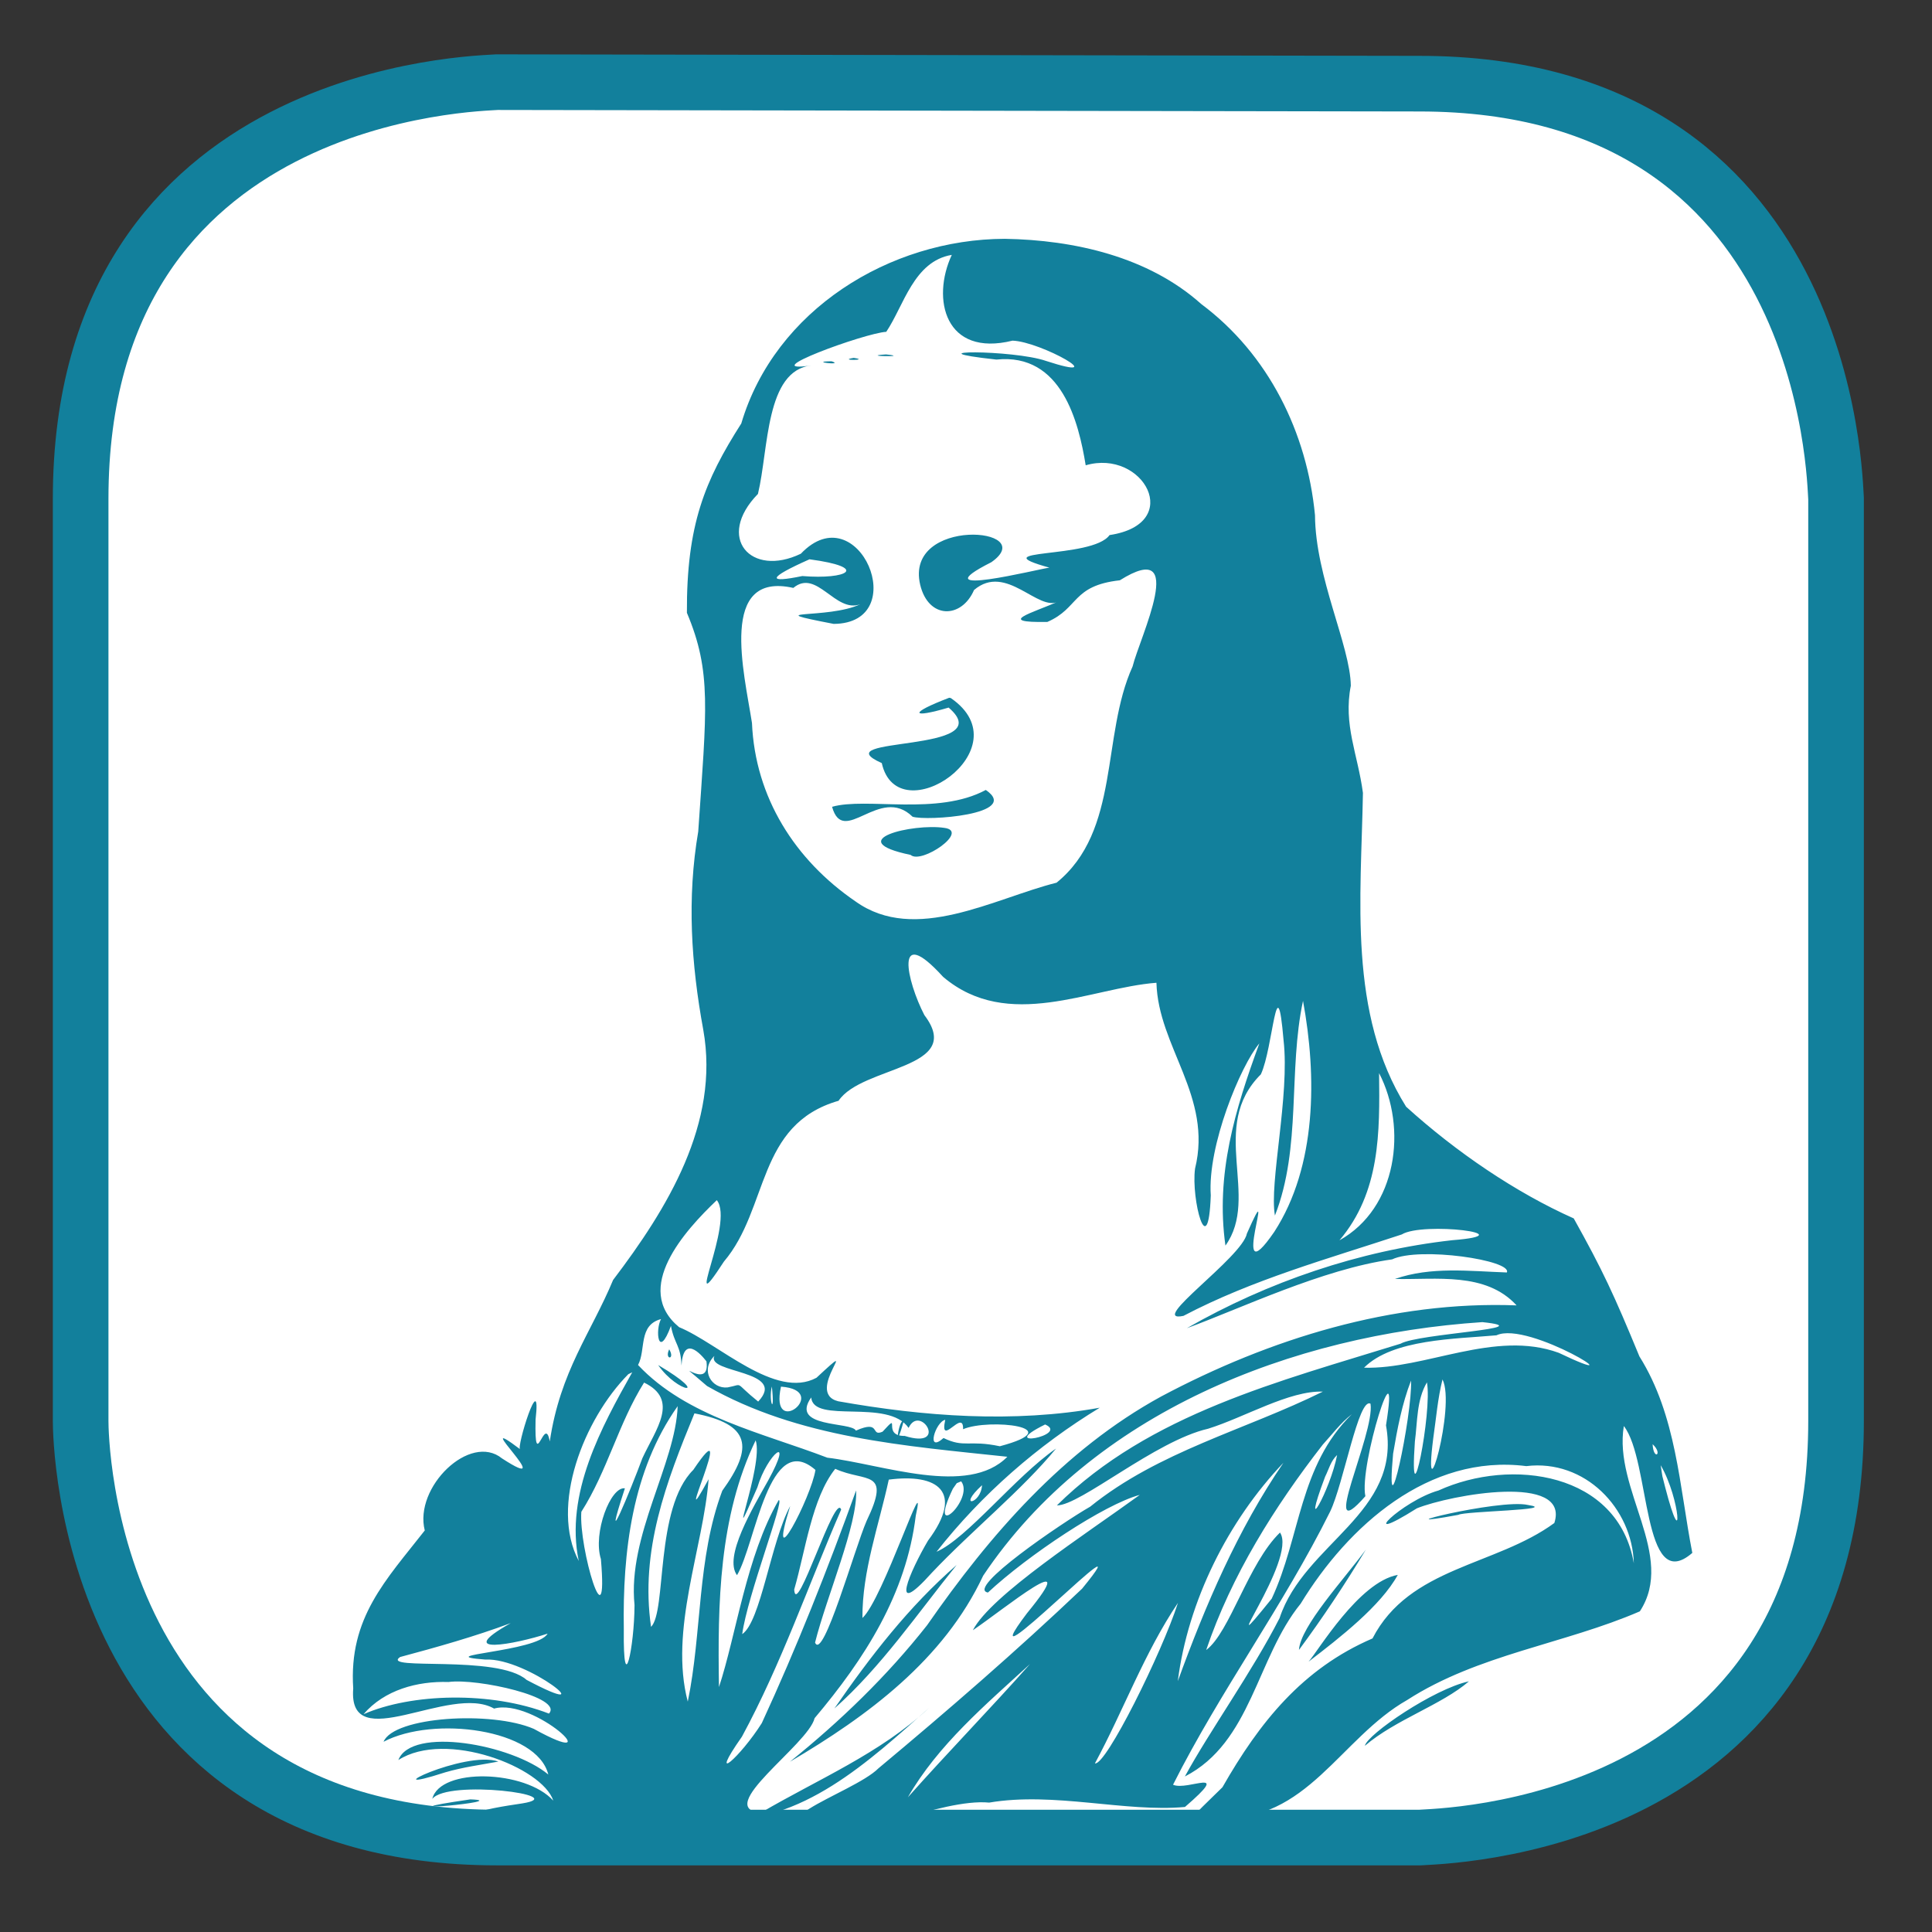 <?xml version="1.0" encoding="UTF-8" standalone="no"?>
<!-- Generator: Adobe Illustrator 15.0.2, SVG Export Plug-In . SVG Version: 6.00 Build 0)  -->

<svg
   version="1.1"
   id="Calque_1"
   x="0px"
   y="0px"
   width="128px"
   height="128px"
   viewBox="0 0 128 128"
   enable-background="new 0 0 128 128"
   xml:space="preserve"
   sodipodi:docname="musee.svg"
   inkscape:version="1.2.2 (732a01da63, 2022-12-09)"
   xmlns:inkscape="http://www.inkscape.org/namespaces/inkscape"
   xmlns:sodipodi="http://sodipodi.sourceforge.net/DTD/sodipodi-0.dtd"
   xmlns="http://www.w3.org/2000/svg"
   xmlns:svg="http://www.w3.org/2000/svg"><rect x="0" y="0" width="128" height="128" fill="#333333" stroke="none"/><defs
   id="defs15" /><sodipodi:namedview
   id="namedview13"
   pagecolor="#ffffff"
   bordercolor="#000000"
   borderopacity="0.25"
   inkscape:showpageshadow="2"
   inkscape:pageopacity="0.0"
   inkscape:pagecheckerboard="0"
   inkscape:deskcolor="#d1d1d1"
   showgrid="false"
   inkscape:zoom="1.1918616"
   inkscape:cx="294.49727"
   inkscape:cy="31.043872"
   inkscape:window-width="1920"
   inkscape:window-height="1017"
   inkscape:window-x="3832"
   inkscape:window-y="-8"
   inkscape:window-maximized="1"
   inkscape:current-layer="Calque_1" />
<path
   fill="#FFFFFF"
   stroke="#12809c"
   stroke-width="3.685"
   stroke-miterlimit="10"
   d="M32.943,5.443c-1.1,0.1-27.6,0.4-27.6,27.6  v61.099c0,1.101,0.3,27.601,27.6,27.601h61.1c1.1-0.101,27.6-0.3,27.6-27.601V33.043c-0.1-1.2-0.399-27.5-27.6-27.5L32.943,5.443  L32.943,5.443z"
   id="path2" />
     <path
   display="none"
   fill="#FFFFFF"
   stroke="#12809c"
   stroke-width="3.685"
   stroke-miterlimit="10"
   d="M29.4,1.9  C28.3,2,1.8,2.3,1.8,29.5v61.1C1.8,91.7,2.1,118.2,29.4,118.2h61.1c1.1,0,27.6-0.3,27.6-27.601V29.5C118,28.3,117.7,2,90.5,2  L29.4,1.9L29.4,1.9z"
   id="path4" />



<path
   id="path2615"
   style="fill:#12809c;fill-opacity:1;stroke-width:0.234"
   d="m 66.568,15.822 c -7.618,0.021 -15.23,4.717 -17.456,12.235 -2.419,3.793 -3.631,6.716 -3.603,12.543 1.647,3.907 1.302,6.392 0.751,14.49 -0.754,4.428 -0.47,8.755 0.333,13.135 1.109,6.194 -2.398,11.869 -5.974,16.577 -1.453,3.5 -3.5,6.03 -4.195,10.698 -0.335,-1.89 -1.026,2.254 -0.941,-1.449 0.412,-3.609 -1.326,1.976 -1.015,1.971 -3.601,-2.718 2.789,3.197 -1.208,0.602 -2.111,-1.719 -5.85,1.901 -5.118,4.773 -2.569,3.285 -5.05,5.783 -4.74,10.47 -0.366,4.571 6.392,-0.346 9.333,1.331 2.661,-0.737 7.872,4.235 2.63,1.343 -2.802,-1.21 -9.278,-0.809 -9.953,0.855 3.305,-1.739 10.159,-0.854 10.915,2.171 -2.413,-2.01 -9.074,-3.202 -9.934,-0.961 3.147,-2.012 9.544,0.483 10.264,2.692 -1.828,-2.037 -7.505,-2.211 -8.017,-0.117 1.034,-1.308 9.304,-0.236 5.967,0.298 -2.318,0.35 -6.163,0.902 -1.931,2.383 4.861,1.003 9.785,-1.501 14.74,-1.298 5.686,0.348 10.187,-3.908 14.142,-7.417 -3.244,3.03 -7.404,4.752 -11.15,6.953 -3.185,-0.279 3.138,-4.51 3.562,-6.267 3.318,-3.934 6.067,-8.215 6.701,-13.408 0.806,-3.658 -2.175,5.545 -3.533,6.77 -0.02,-3.112 1.09,-6.133 1.746,-9.166 3.232,-0.424 5.027,0.791 2.599,4.042 -1.173,1.986 -2.658,5.378 0.265,2.117 2.61,-2.762 5.986,-5.492 8.215,-8.216 -2.662,1.833 -5.902,5.961 -7.915,6.836 2.994,-3.806 6.702,-7.046 10.812,-9.543 -5.706,1.025 -11.649,0.583 -17.33,-0.428 -2.312,-0.576 1.784,-4.551 -1.435,-1.557 -2.718,1.471 -6.496,-2.281 -9.103,-3.352 -3.099,-2.561 0.372,-6.39 2.498,-8.414 1.216,1.484 -2.42,8.52 0.47,4.071 2.992,-3.522 2.151,-9.092 7.598,-10.656 1.557,-2.329 8.408,-2.085 5.686,-5.673 -1.17,-2.258 -2.047,-6.152 1.238,-2.538 4.311,3.659 9.769,0.721 14.135,0.393 0.117,4.249 3.734,7.538 2.558,12.312 -0.274,2.035 0.877,6.375 1.042,1.776 -0.228,-3.289 1.975,-8.591 3.219,-10.073 -1.611,4.384 -2.915,8.688 -2.247,13.398 2.327,-3.252 -1.147,-7.869 2.346,-11.346 0.817,-1.737 1.056,-7.488 1.504,-2.26 0.422,3.666 -0.964,9.477 -0.571,11.616 1.772,-4.533 0.867,-9.587 1.86,-14.223 0.917,4.962 0.922,10.947 -1.906,15.305 -3.143,4.573 0.348,-4.764 -1.81,0.106 -0.309,1.594 -6.66,5.967 -4.205,5.458 4.564,-2.401 9.593,-3.784 14.463,-5.394 1.393,-0.861 8.305,-0.007 3.352,0.38 -6.149,0.686 -12.236,2.761 -17.59,5.831 3.474,-1.27 9.017,-3.928 13.598,-4.56 1.828,-0.859 7.975,0.062 7.603,0.867 -2.476,-0.085 -5.025,-0.406 -7.414,0.43 2.742,0.061 6.011,-0.483 8.059,1.751 -8.209,-0.314 -16.361,2.209 -23.554,6.039 -6.464,3.539 -11.352,9.18 -15.501,15.15 -2.653,3.371 -5.753,6.359 -9.089,9.047 5.155,-3.037 10.196,-6.761 12.803,-12.327 7.258,-10.834 20.472,-15.963 33.07,-16.8 4.053,0.423 -4.229,0.747 -5.414,1.429 -7.988,2.485 -16.639,4.646 -22.772,10.714 1.556,0.009 6.523,-4.279 10.022,-5.081 2.417,-0.753 5.37,-2.536 7.6,-2.458 -5.141,2.545 -10.867,3.95 -15.413,7.621 -1.907,1.091 -8.274,5.437 -6.776,5.69 2.653,-2.473 7.72,-5.845 10.06,-6.469 -3.556,2.584 -9.862,6.652 -11.06,8.967 2.004,-1.351 7.442,-5.821 3.585,-1.123 -4.397,5.812 8.303,-7.316 3.653,-1.631 -4.342,4.125 -8.887,8.062 -13.487,11.898 -1.747,1.749 -9.487,3.855 -2.988,4.635 0.844,0.224 7.204,-2.66 10.318,-2.359 4.289,-0.73 9.032,0.655 12.972,0.289 3.206,-2.769 0.167,-1.032 -0.79,-1.474 3.123,-6.205 7.316,-11.871 10.408,-18.096 0.887,-1.828 1.887,-7.606 2.675,-7.145 0.308,1.991 -3.533,9.761 -0.34,6.125 -0.439,-2.006 2.333,-10.738 1.366,-4.692 1.064,5.834 -5.408,7.794 -7.05,12.767 -1.802,3.532 -4.655,7.512 -6.275,10.496 4.415,-2.272 4.742,-7.852 7.672,-11.451 3.144,-5.149 8.477,-9.932 14.946,-9.112 3.889,-0.471 7.019,2.794 7.127,6.439 -1.033,-6.025 -8.119,-7.02 -12.942,-4.824 -2.406,0.673 -5.628,3.826 -1.429,1.18 2.23,-0.894 10.17,-2.352 9.104,0.974 -3.904,2.858 -9.598,2.898 -12.047,7.648 -4.646,2 -7.487,5.559 -9.942,9.859 -1.81,1.797 -3.846,3.485 -0.26,2.021 5.84,0.339 8.072,-5.29 12.503,-7.803 4.681,-3.02 10.429,-3.713 15.412,-5.873 2.406,-3.685 -1.764,-8.084 -1.061,-12.276 1.779,2.287 1.192,11.299 4.536,8.405 -0.863,-4.422 -1.041,-9.084 -3.504,-13.018 -1.697,-4.116 -2.433,-5.703 -4.352,-9.143 -3.817,-1.701 -7.773,-4.379 -11.106,-7.401 C 89.295,67.149 90.178,59.475 90.298,52.533 89.954,49.947 88.986,48.023 89.496,45.428 89.456,42.772 87.148,38.256 87.122,34.134 86.595,28.658 84.045,23.473 79.587,20.144 76.084,17.006 71.158,15.898 66.568,15.822 Z m -3.509,1.064 c -1.369,2.935 -0.443,6.788 4.023,5.683 1.892,0.06 6.746,2.822 2.21,1.34 -2.167,-0.747 -9.18,-0.729 -3.278,-0.086 4.338,-0.457 5.457,4.186 5.916,7.004 3.817,-1.112 6.567,3.875 1.58,4.623 -1.139,1.609 -8.656,0.861 -3.984,2.158 -0.633,0.067 -8.702,2.097 -3.846,-0.361 3.3,-2.31 -5.763,-3.028 -4.718,1.484 0.543,2.305 2.742,2.278 3.571,0.358 2.141,-1.821 4.255,1.508 5.615,0.749 -1.741,0.773 -4.239,1.425 -0.76,1.367 2.113,-0.911 1.614,-2.402 4.805,-2.759 4.583,-2.876 1.317,3.784 0.843,5.713 -2.09,4.611 -0.794,10.873 -5.035,14.321 -4.142,1.037 -9.364,4.074 -13.318,1.244 -4.019,-2.748 -6.652,-6.899 -6.863,-11.826 -0.521,-3.353 -2.235,-10.066 2.74,-8.947 1.554,-1.302 2.78,1.699 4.437,1.081 -2.141,1.019 -6.956,0.3 -1.762,1.303 5.27,-0.037 1.636,-8.648 -2.177,-4.65 -3.306,1.595 -5.671,-1.065 -2.842,-3.961 0.718,-2.97 0.482,-8.202 3.566,-8.516 -3.946,0.583 3.518,-2.148 4.935,-2.224 1.164,-1.726 1.817,-4.676 4.339,-5.097 z m -4.355,6.596 c -1.886,0.118 1.767,0.183 0,0 z m -2.142,0.229 c -1.13,0.183 1.138,0.169 0,0 z m -1.469,0.225 c -1.614,0.016 0.912,0.299 0,0 z m -1.461,13.119 c 4.019,0.539 2.498,1.356 -0.477,1.109 -2.319,0.48 -2.345,0.145 0.477,-1.109 z m 9.256,9.173 c -2.73,1.04 -2.517,1.385 -0.039,0.651 3.561,3.065 -8.489,1.861 -4.429,3.678 1.055,4.735 9.475,-0.946 4.57,-4.31 l -0.101,-0.019 z m 2.423,6.108 c -3.202,1.728 -7.921,0.465 -10.184,1.117 0.756,2.697 3.155,-1.472 5.331,0.655 0.888,0.303 7.239,-0.135 4.853,-1.772 z m -2.754,2.512 c -2.063,-0.31 -6.868,0.824 -2.225,1.792 0.701,0.643 3.946,-1.582 2.225,-1.792 z m 28.811,16.249 c 1.884,3.641 1.198,8.95 -2.627,11.078 2.709,-3.19 2.674,-7.146 2.627,-11.078 z M 43.794,87.393 c -0.394,0.709 -0.197,2.755 0.658,0.452 0.228,1.223 0.657,1.284 0.698,2.631 0.122,-2.044 1.26,-0.795 1.654,-0.283 0.299,2.169 -2.714,-0.748 0.04,1.635 6.064,3.461 13.134,3.962 19.895,4.686 -2.612,2.658 -8.278,0.495 -11.929,0.061 -4.286,-1.642 -9.316,-2.713 -12.538,-6.139 0.536,-1.012 0.004,-2.637 1.523,-3.044 z m 55.348,1.075 c 2.139,-1.008 9.764,3.847 4.126,1.158 -4.237,-1.541 -8.835,1.104 -12.897,0.988 1.9,-1.905 6.054,-1.899 8.771,-2.146 z m -54.806,0.926 c -0.345,0.716 0.43,0.725 0,0 z m 2.994,0.442 c -0.561,1.165 4.885,0.923 2.902,3.022 -1.673,-1.343 -0.891,-1.152 -2.022,-0.939 -1.041,0.12 -1.852,-1.129 -0.881,-2.083 z m -3.726,0.601 c 1.306,1.893 3.634,2.15 0,0 z m -1.717,0.481 c -2.024,3.601 -4.477,8.056 -3.543,12.5 -1.93,-3.647 0.337,-9.392 3.284,-12.375 l 0.259,-0.125 z m 53.682,0.474 c 0.899,1.748 -1.33,9.54 -0.614,3.911 0.19,-1.302 0.297,-2.648 0.614,-3.911 z m -2.084,0.073 c 0.099,2.268 -1.728,10.831 -1.188,4.845 0.277,-1.641 0.587,-3.287 1.188,-4.845 z m 1.053,0.12 c 0.371,1.945 -1.204,9.781 -0.798,3.914 0.176,-1.31 0.105,-2.738 0.798,-3.914 z m -51.866,0.015 c 2.357,1.139 0.78,3.081 -0.114,5.013 -0.758,2.055 -2.783,6.96 -1.157,1.992 -0.946,-0.136 -2.133,2.963 -1.59,4.688 0.508,5.901 -1.476,-0.741 -1.296,-3.132 1.721,-2.696 2.469,-5.879 4.157,-8.56 z m 8.466,0.257 c 0.22,2.075 -0.24,0.964 0,0 z m 0.604,0.011 c 3.376,0.25 -0.784,3.558 0,0 z m 2.005,0.714 c 0.134,1.792 5.091,0.037 6.45,2.021 0.762,-1.634 2.701,1.453 -0.254,0.531 -1.584,0.02 -0.165,-1.711 -1.47,-0.281 -0.831,0.362 -0.069,-0.817 -1.768,-0.07 -0.278,-0.606 -4.415,-0.153 -2.957,-2.202 z m -8.85,0.58 c -0.134,3.816 -3.329,8.581 -2.858,13.177 -0.01,2.781 -0.763,6.362 -0.71,1.6 -0.084,-5.109 0.545,-10.5 3.568,-14.777 z m 1.112,0.477 c 3.708,0.716 3.944,2.224 1.844,5.125 -1.68,4.475 -1.335,9.381 -2.286,13.972 -1.248,-4.726 1.032,-10.194 1.38,-14.734 -2.64,4.827 2.118,-5.268 -1.013,-0.621 -2.562,2.547 -1.753,9.367 -2.8,10.403 -0.734,-5.044 0.999,-9.589 2.875,-14.145 z m 43.558,0.054 c -3.502,3.419 -3.397,8.125 -5.313,12.223 -4.171,5.163 1.743,-2.615 0.55,-4.381 -2.108,2.037 -3.317,6.606 -4.891,7.784 1.669,-4.94 4.533,-9.505 7.723,-13.607 0.629,-0.684 1.188,-1.45 1.931,-2.019 z m -26.943,0.374 c -0.408,1.918 1.225,-0.811 1.183,0.622 1.733,-0.739 7.144,-0.123 2.434,1.129 -2.062,-0.436 -2.344,0.128 -3.729,-0.546 -1.186,1.051 -0.536,-1.074 0.112,-1.205 z m -2.742,0.047 c -0.363,-0.104 -0.667,2.438 0,0 z m 9.361,0.261 c 1.655,0.717 -3.372,1.666 0,0 z M 50.064,95.426 c 0.572,1.642 -2.199,8.476 0.114,3.117 0.66,-2.235 2.482,-3.681 0.715,-0.457 -1.021,1.829 -2.968,5.066 -2.064,6.275 1.245,-2.105 2.097,-9.667 5.196,-6.975 -0.269,1.81 -3.279,7.533 -1.672,2.393 -1.284,2.379 -1.951,7.665 -3.18,8.486 0.347,-2.568 2.845,-8.98 2.417,-8.878 -2.148,3.716 -2.818,8.952 -3.957,12.386 -0.088,-5.514 -0.006,-11.277 2.431,-16.346 z m 59.426,0.256 c 0.711,0.656 0.057,1.119 0,0 z m -20.902,0.717 c -0.456,2.362 -2.475,5.89 -0.793,1.431 0.245,-0.484 0.375,-1.052 0.793,-1.431 z m -3.557,0.514 c -3.039,4.444 -5.165,9.428 -6.999,14.469 0.673,-5.303 3.331,-10.626 6.999,-14.469 z m 24.992,0.159 c 1.321,2.255 1.511,6.131 0.301,1.467 l -0.187,-0.734 z m -54.686,0.241 c 2.022,0.924 3.743,-0.015 2.074,3.459 -0.79,1.825 -2.885,9.315 -3.411,8.052 0.77,-3.068 2.836,-7.839 2.719,-10.079 -1.881,5.212 -3.93,10.394 -6.249,15.418 -1.411,2.23 -3.652,4.23 -1.315,0.895 2.61,-4.812 4.397,-10.034 6.574,-15.043 -0.392,-1.218 -2.985,7.299 -3.112,5.298 0.743,-2.549 1.172,-6.063 2.72,-7.999 z m 8.342,0.829 c 0.912,1.173 -2.311,4.158 -0.548,0.489 l 0.257,-0.366 z m 1.383,0.257 c -0.069,1.268 -1.691,1.553 0,0 z M 101.23,99.708 c -1.896,-0.437 -10.346,1.715 -4.606,0.654 0.377,-0.244 6.776,-0.318 4.606,-0.654 z m -10.739,2.96 c -1.44,1.958 -4.333,5.075 -4.432,6.644 1.583,-2.137 3.06,-4.366 4.432,-6.644 z m -27.111,1.018 c -3.156,2.738 -5.735,6.079 -8.099,9.506 3.11,-2.76 5.493,-6.28 8.099,-9.506 z m 29.227,0.654 c -2.585,0.465 -5.293,5.073 -5.911,5.749 2.074,-1.588 4.785,-3.697 5.911,-5.749 z m -14.564,1.854 c -1.065,3.311 -4.785,10.813 -5.501,10.634 1.892,-3.505 3.28,-7.34 5.501,-10.634 z m -44.204,1.341 c -3.921,2.203 0.317,1.391 2.441,0.698 -0.666,1.216 -7.961,1.426 -4.117,1.719 2.781,-0.149 8.077,4.184 2.722,1.343 -1.919,-1.697 -9.714,-0.582 -8.38,-1.512 2.473,-0.663 4.935,-1.356 7.334,-2.248 z m 34.399,2.714 c -2.649,2.985 -5.438,5.843 -8.089,8.827 1.999,-3.479 5.16,-6.144 8.089,-8.827 z m 29.082,1.145 c -2.315,0.491 -6.748,3.52 -6.893,4.27 2.025,-1.735 5.08,-2.707 6.893,-4.27 z m -67.606,0.043 c 1.919,-0.259 7.639,1.016 6.655,2.093 -3.839,-1.487 -9.089,-1.354 -12.285,0.041 1.386,-1.613 3.571,-2.201 5.63,-2.134 z m 3.305,5.271 c -2.212,-0.781 -8.639,2.37 -3.518,0.713 1.151,-0.337 2.342,-0.493 3.518,-0.713 z m -1.861,2.506 c -6.887,1.001 3.062,0.1 0,0 z m 29.705,1.636 c 2.54,-0.074 3.873,1.276 0.532,0.662 -0.783,-0.146 -6.261,0.003 -3.615,-0.349 1.02,-0.169 2.045,-0.329 3.084,-0.313 z"
   sodipodi:nodetypes="csccccccccccccccccccccccccccscscccsccsscccssccccsccccccsccscscscscccscscsscscccssccsccsscssscsscccssccsscccscssscscccccsscssccccscscsccccsscccscccsscssccscssssssccssssssssssscssccccccccscscccsssccssccccssccsscsccsccssssssssscccscssscsssscsssscssscsscsccccscsssccscccsscsccssssssssscsscsccccccscccccccccccccscscccccc" /></svg>
